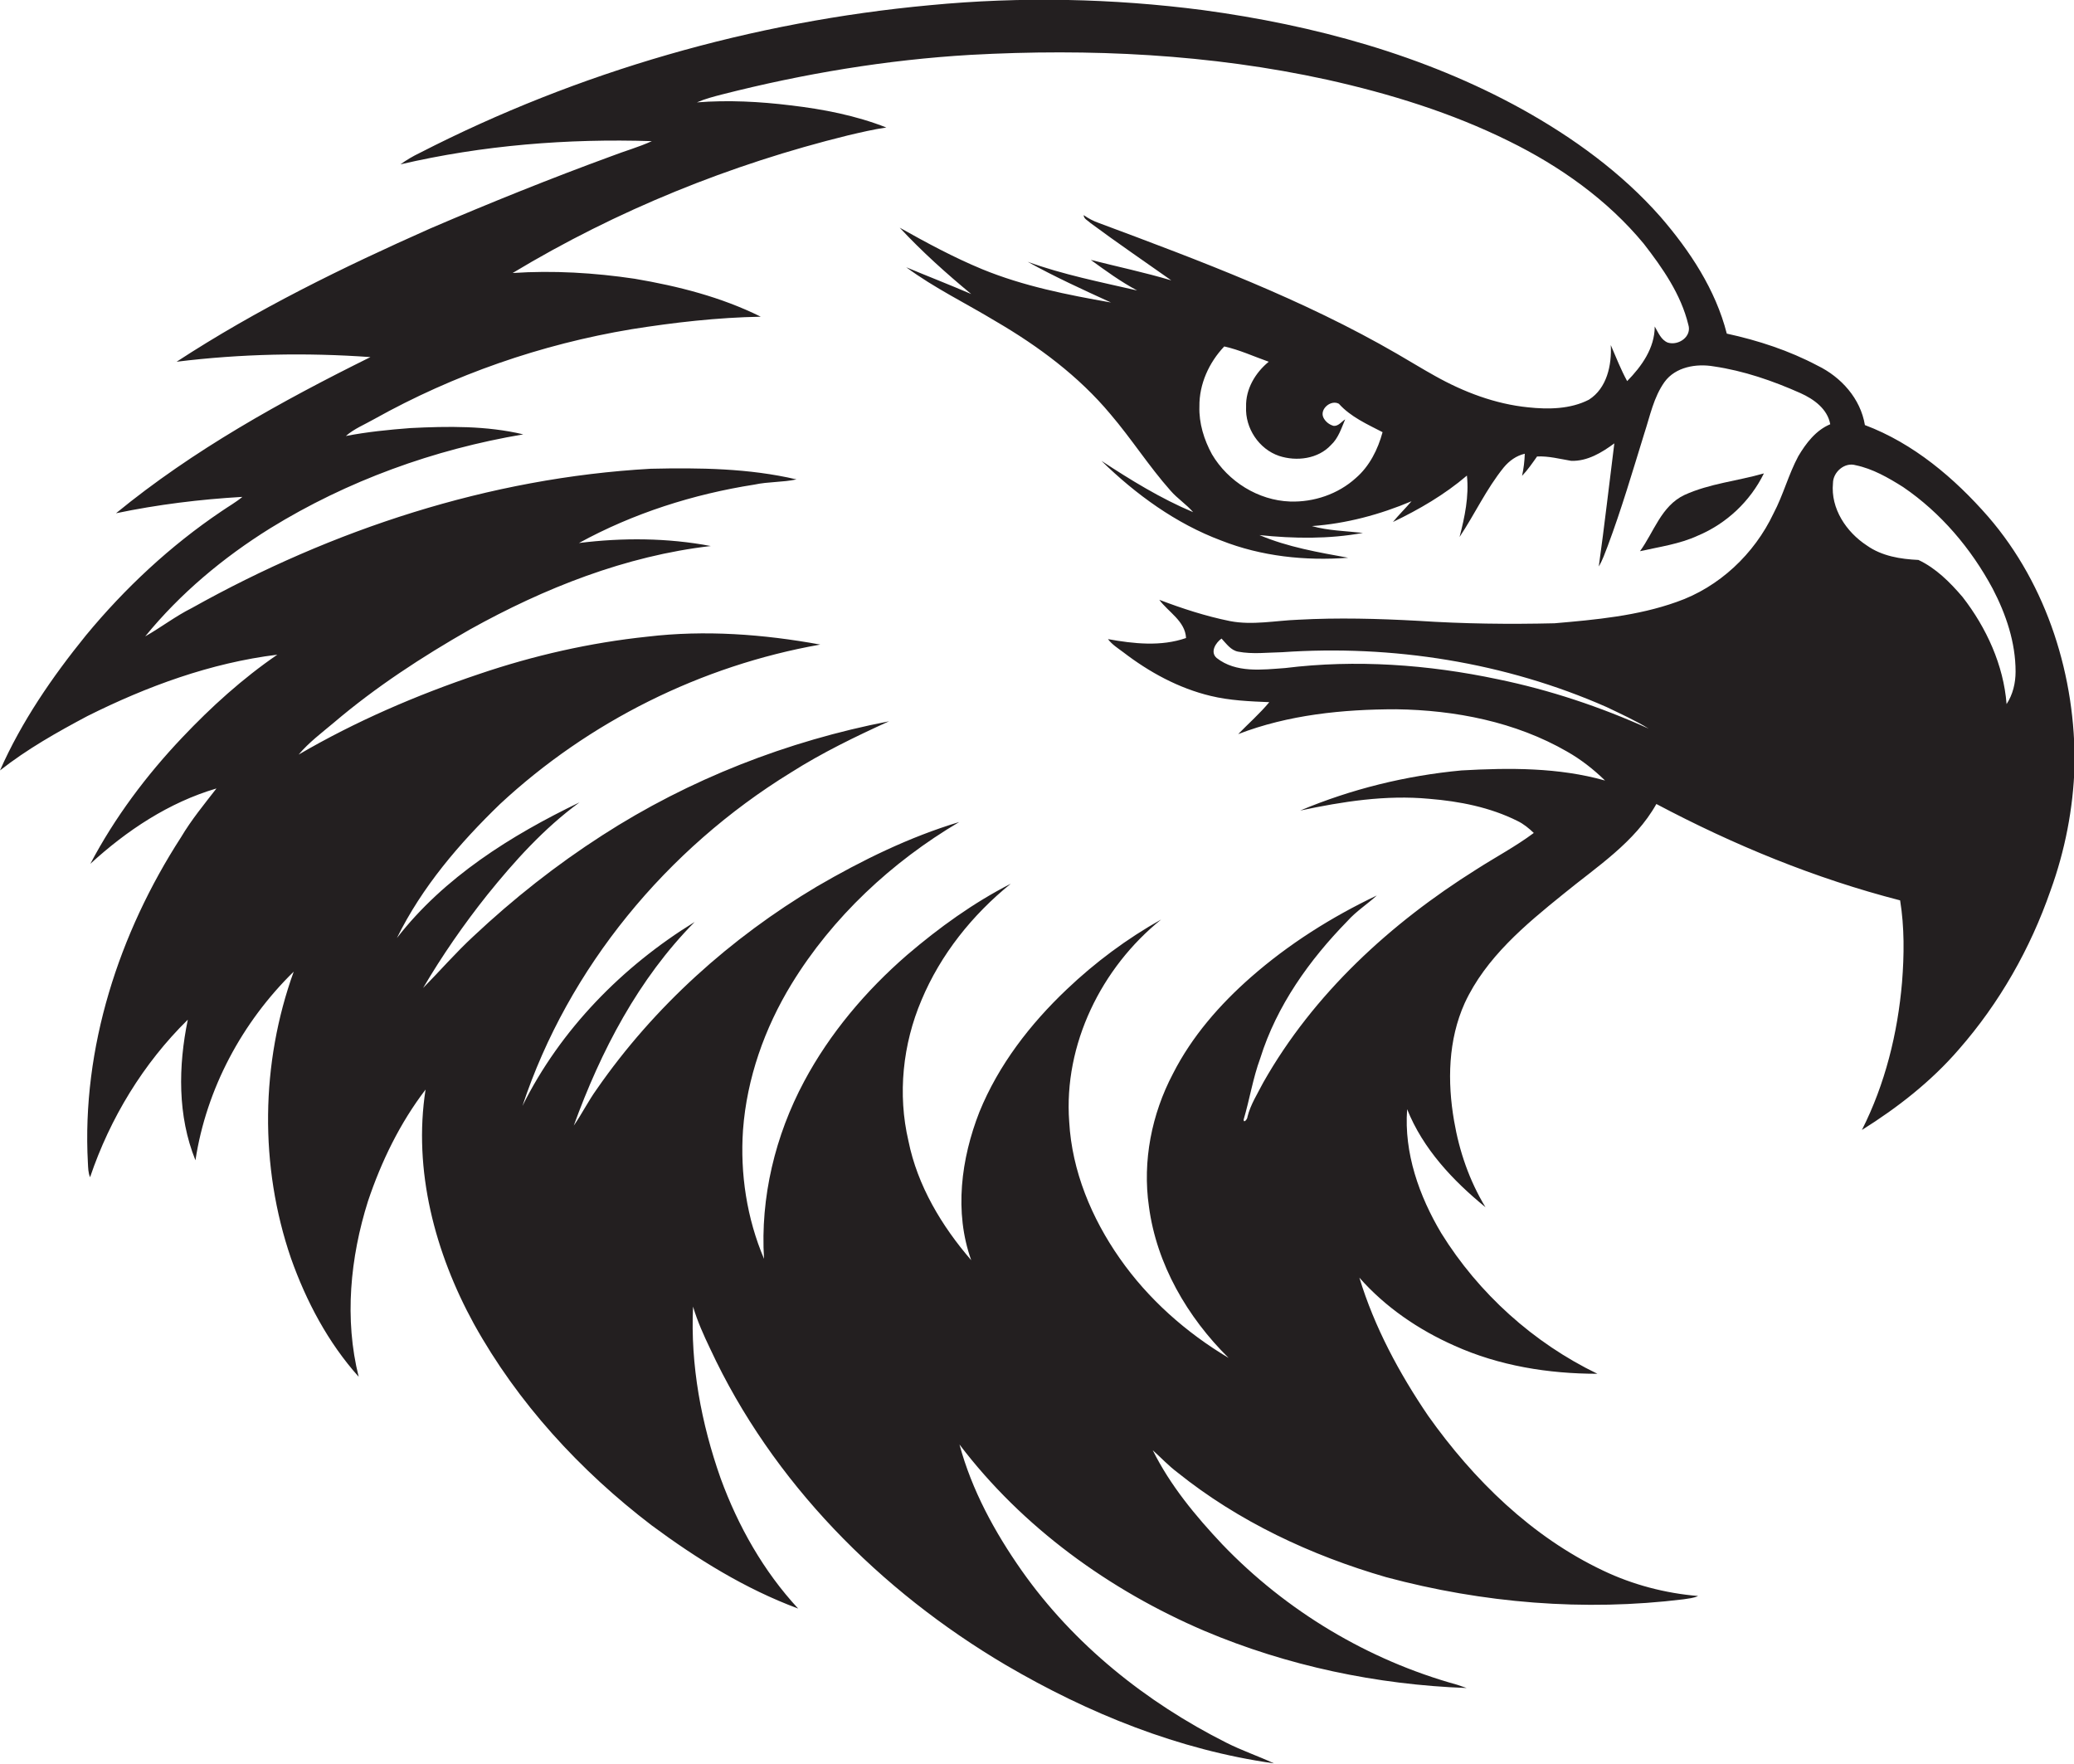 <?xml version="1.0" encoding="utf-8"?>
<!-- Generator: Adobe Illustrator 19.2.0, SVG Export Plug-In . SVG Version: 6.00 Build 0)  -->
<svg version="1.1" id="Layer_1" xmlns="http://www.w3.org/2000/svg" xmlns:xlink="http://www.w3.org/1999/xlink" x="0px" y="0px"
	 viewBox="0 0 759.8 646.2" enable-background="new 0 0 759.8 646.2" xml:space="preserve">
<g>
	<path fill="#231F20" d="M728.4,189.3c-12.4-14.2-27.4-26.9-45.2-33.6c-1.6-9.7-8.7-17.6-17.4-21.8c-10.4-5.5-21.7-9.2-33.2-11.7
		c-4.1-16.1-13.5-30.3-24.3-42.8c-14.3-16.2-32-29-50.7-39.4c-36-19.9-76.3-30.8-116.9-36.3c-33.1-4.3-66.7-5-100-1.8
		c-64.9,6-128.8,24.3-186.9,54.1c-2.5,1.2-4.9,2.6-7.1,4.2c30.1-7,61.2-9.5,92.1-8.5c-4.8,2.2-9.9,3.6-14.8,5.5
		c-22.4,8.2-44.5,17.1-66.4,26.5c-32,14.2-63.5,29.6-92.9,48.8c23.5-2.9,47.3-3.4,71-1.7c-32.7,16.2-64.9,34-93.2,57.2
		c15.3-3.2,30.8-5.1,46.3-6c-2.4,2-5.1,3.5-7.7,5.3c-18.7,12.6-35.3,28.1-49.6,45.4C19.1,248,7.9,264.3,0,282.2
		c9.9-7.8,20.9-14,32-19.9c21.8-10.9,45.2-19.5,69.6-22.5c-12.7,8.7-24.2,19.1-34.8,30.3c-13.2,13.9-24.8,29.4-33.7,46.3
		c13.3-12.2,28.8-22.5,46.2-27.6c-4.5,5.8-9.2,11.5-13,17.9C43.6,341.8,29.9,383.8,32.2,426c0.1,1.8,0.1,3.6,0.8,5.2
		c7.3-21.6,19.5-41.7,35.8-57.7c-3.5,17-3.8,35.2,2.8,51.5c4-26.2,17.1-50.6,36-69.1c-12.1,33.5-12.6,71.2-1,105
		c5.6,15.8,13.6,30.9,24.8,43.4c-5.3-21.1-3.1-43.7,3.4-64.3c4.9-14.6,11.7-28.6,21.1-40.9c-4.6,29.6,3.5,59.9,17.7,85.8
		c16,28.9,38.9,53.8,65.1,73.8c16.6,12.3,34.3,23.3,53.7,30.5c-12.7-13.7-22-30.2-28.4-47.7c-7.1-20.1-11.1-41.5-10.1-62.9
		c1.6,5.4,3.9,10.5,6.3,15.5c22.7,48.8,62.2,88.6,108.3,115.8c30.2,17.7,63.3,31.1,98.2,36c-5.8-2.7-11.8-4.7-17.5-7.6
		c-29.4-14.8-55.9-36-74.9-63c-9.9-14.1-18.3-29.5-22.8-46.2c23,30.3,54.9,53.4,89.8,68.3c30.3,12.8,63.1,19.7,96,20.9
		c-1.2-0.4-2.4-0.8-3.5-1.2c-32.6-9-62.6-27-86-51.4c-9.8-10.4-19.1-21.6-25.5-34.5c3,2.7,5.8,5.7,9,8.1
		c22.4,18,48.9,30.4,76.5,38.4c35.4,9.5,72.6,12.6,109,8.1c1.8-0.3,3.6-0.4,5.3-1.2c-12-1-23.9-4.1-34.8-9.3
		c-26.2-12.4-47.5-33.3-64.1-56.7c-10.6-15.6-19.7-32.5-25.2-50.6c9.5,10.8,21.7,19.1,34.8,24.9c16.4,7.4,34.5,10.3,52.4,10.3
		c-23.4-11.3-43.5-29.4-57.2-51.5c-8.1-13.6-13.7-29.4-12.5-45.4c5.8,14.5,16.7,26.1,28.7,35.9c-5.9-9.7-9.6-20.5-11.5-31.6
		c-2.5-14.4-2.2-29.7,3.9-43.2c7.7-16.6,22.1-28.6,36.1-39.9c12.2-10,26.2-18.9,34.1-33c28.3,15,58.2,27.3,89.3,35.3
		c1.6,9.9,1.5,20,0.7,30c-1.6,18.7-6.2,37.3-14.7,54.1c13.1-8.2,25.4-17.8,35.5-29.5c14.9-17,26.2-36.9,33.6-58.2
		c5.3-14.6,8.3-30,8.8-45.5C760.5,248.1,750.1,214.4,728.4,189.3z M548.7,248.8c-25.5-5.4-52-7.3-77.9-4.1c-8.4,0.6-18,1.9-25.1-3.7
		c-2.5-2.2-0.3-5.6,1.8-7.1c1.8,1.9,3.4,4.3,6.1,4.8c5.3,1,10.7,0.3,16.1,0.2c40.4-2.8,81.7,3.7,118.9,20.1
		c5.2,2.5,10.5,4.9,15.4,7.9C586.3,258.9,567.7,252.7,548.7,248.8z M658.8,167.1c-3.6,6.7-5.5,14.2-9.1,21
		c-7,14.8-19.9,27-35.5,32.4c-14.3,5.1-29.6,6.5-44.7,7.8c-16.7,0.4-33.3,0.2-50-0.9c-14.6-0.8-29.3-1.2-43.9-0.4
		c-8.3,0.3-16.7,2.1-25,0.5c-8.9-1.8-17.5-4.6-25.9-7.8c3.3,4.5,9.5,7.8,9.8,14c-9.2,3.2-19.2,2.1-28.6,0.4c1.5,2,3.6,3.3,5.6,4.8
		c9.5,7.3,20.3,13.2,32,16c7,1.7,14.3,2,21.5,2.3c-3.5,4.2-7.6,7.8-11.4,11.7c18.4-7.1,38.4-9.1,57.9-9.1
		c21.6,0.3,43.7,4.6,62.6,15.5c5.1,2.9,9.7,6.5,13.9,10.6c-17-4.8-35-4.7-52.6-3.7c-20.3,1.9-40.3,6.8-59.1,14.7
		c15.5-3.3,31.4-5.8,47.3-4.3c11.1,0.9,22.3,3.1,32.3,8.1c2.3,1.1,4.2,2.7,6,4.4c-6.7,5-14.1,8.9-21.1,13.4
		c-31.4,19.7-59.6,45.5-78,78c-2.1,4.1-4.7,8.1-5.8,12.6c0.1,0.6-1.4,2.6-1.4,1c2.2-7.4,3.4-15.2,6.1-22.5c6-19.2,18-36,31.9-50.2
		c3.2-3.6,7.3-6.2,10.8-9.4c-16.6,7.9-32.3,17.8-46.1,29.9c-11.5,10.1-21.7,21.8-28.6,35.4c-7.8,14.8-11.2,32-8.8,48.6
		c2.8,21.2,14.1,40.6,29.2,55.5c-15.6-9.3-29.5-21.6-39.9-36.5c-10.3-14.7-17.5-32-18.5-50c-2.1-28.3,11.8-56.5,33.7-74.1
		c-12.5,7-24.2,15.7-34.6,25.6c-13.4,12.7-25,27.7-32,44.9c-6.7,17.1-9.3,36.7-3,54.3c-10.8-12.5-19.7-27.3-23-43.7
		c-4-17.1-2.1-35.4,4.8-51.6c7-16.7,18.6-31.2,32.7-42.6c-13.7,7-26.3,16.1-38,26.1c-15.1,13.1-28.3,28.7-37.7,46.3
		c-10.6,19.8-16.1,42.5-14.7,65c-6.3-14.8-8.8-31.2-7.7-47.2c1.4-18.9,7.9-37.3,17.8-53.5c15-24.5,36.7-44.7,61.4-59.3
		c-18.3,5.5-35.6,14-52.1,23.6c-31.6,18.8-59.7,44-80.7,74.3c-3.1,4.3-5.4,9-8.4,13.3c9.9-27.3,23.7-53.8,44.3-74.6
		c-26.5,16.3-49.2,39.4-63.1,67.4c16.8-50.7,52.9-94.2,98.3-122.1c11.5-7.3,23.7-13.2,36-18.8c-37.2,7.2-73.2,21.2-105.1,41.8
		c-16.8,10.8-32.5,23.2-47.1,36.9c-6.5,6-12.3,12.7-18.5,19c7-11.9,14.9-23.3,23.5-34.1c10-12.4,20.8-24.4,33.8-33.9
		c-25.1,12.1-49.6,27.4-66.9,49.7c9.2-18.7,22.9-34.7,37.8-49.1c32.5-30.2,73.7-50.7,117.3-58.4c-20.8-3.8-42.2-5.4-63.3-2.9
		c-21,2.2-41.7,6.9-61.7,13.7c-22.9,7.7-45.2,17.3-66.1,29.5c3.8-4.5,8.5-8,12.9-11.7c15.4-13.1,32.3-24.1,49.8-34.1
		c27.3-15.2,57.1-27,88.3-30.6c-15.9-3-32.3-3.1-48.3-1.1c19.9-10.9,41.9-17.9,64.3-21.4c5.1-1.1,10.3-0.8,15.4-1.9
		c-17.5-4.1-35.6-4.3-53.4-3.9c-59.1,3.3-116.6,22.2-168.1,51c-6,3-11.3,7.1-17.1,10.4c12.8-15.7,28.6-28.9,45.8-39.6
		c28.2-17.4,60-28.9,92.7-34.4c-13.5-3.2-27.6-3-41.4-2.3c-7.9,0.6-15.8,1.4-23.6,2.9c3.1-2.7,6.9-4.2,10.4-6.2
		c29.2-16.3,61.2-27.4,94.2-32.9c15.7-2.5,31.5-4.3,47.4-4.6c-14.5-7.2-30.3-11.2-46.2-13.9c-14.8-2.2-29.8-3.1-44.7-2.1
		C226,77,267.6,60.2,310.6,49.6c4.7-1.1,9.3-2.2,14.1-2.9c-11.2-4.4-23.1-6.7-35-8.1c-11.4-1.4-22.9-2-34.4-1.1
		c3-1.3,6.1-2.1,9.2-2.9c29.8-7.6,60.3-12.7,91-14.5c43.7-2.4,87.8-0.3,130.7,9.1c22.9,5.1,45.6,12.1,66.6,22.5
		c18.7,9.2,36.1,21.5,49.4,37.6c6.9,8.9,13.6,18.5,16.3,29.6c1.4,4.4-3.6,7.8-7.5,6.6c-2.5-1-3.5-3.7-4.8-5.9
		c0,7.9-4.8,14.6-10.1,20c-2.3-4.2-4.1-8.8-6-13.2c0.4,7.3-1.4,15.8-8,20c-6.8,3.5-14.9,3.6-22.3,2.8c-12-1.2-23.6-5.6-34.1-11.5
		c-4.7-2.6-9.2-5.4-13.9-8.1c-34.5-20-71.9-34-109.2-47.9c-2-0.7-3.9-1.7-5.6-2.9c0,1.4,1.6,2,2.5,2.9c9.7,7.2,19.7,14,29.6,21
		c-9.7-2.9-19.7-5-29.5-7.5c5.5,4,11,8,17,11.2c-13.5-3.1-27.1-5.8-40.1-10.5c9.9,5.5,20.2,10.2,30.5,14.9c-16-2.8-32.1-6-47.2-12.2
		c-10.4-4.3-20.4-9.7-30.2-15.2c8.1,8.7,17,16.7,26.2,24.3c-7.9-3.4-15.9-6.5-23.8-9.8c10.3,7.6,21.9,13.2,32.8,19.8
		c15.6,9.1,30.4,20.1,42,34c7.7,9,14.1,19.1,22,28c2.5,2.9,5.8,5,8.3,7.9c-11.9-5-22.9-11.8-33.6-18.8c12.6,12.3,27.3,23,43.9,29.2
		c14.7,5.8,30.8,7.5,46.5,6.3c-11-2-22.1-3.9-32.5-8.3c12.6,1.3,25.4,1.5,37.9-0.8c-6.2-0.7-12.6-0.8-18.7-2.5
		c12.6-0.9,24.9-4.2,36.5-9.1c-2.2,2.6-4.7,5-6.8,7.6c9.6-4.6,18.9-10,27.1-17c0.8,7.6-0.8,15.2-2.7,22.5
		c5.6-8.4,9.8-17.6,16.2-25.5c2-2.4,4.6-4.3,7.7-5c-0.1,2.7-0.4,5.4-1,8.1c2.1-2.2,3.8-4.7,5.5-7.1c4.2-0.2,8.3,0.9,12.5,1.6
		c5.9,0.2,11.2-3,15.8-6.4c-1.9,15-3.6,30.1-5.7,45.1c1.4-2.3,2.2-4.8,3.2-7.3c5.1-13.6,9.2-27.6,13.5-41.5
		c2.1-6.4,3.4-13.2,7.4-18.8c4-5.5,11.6-6.8,18-5.7c11,1.6,21.7,5.3,31.8,9.8c4.9,2.2,9.9,5.8,10.9,11.4
		C665.2,157.6,661.6,162.4,658.8,167.1z M456.5,149c-0.4,7.8,4.7,15.5,12.1,18c6.4,2.1,14.3,1.1,19-4c2.7-2.5,3.8-6.1,5.2-9.4
		c-1.3,0.8-2.4,2.5-4.2,2.4c-1.6-0.4-3.1-1.6-3.8-3.1c-1.4-3.1,2.8-6.6,5.7-5c4.3,4.8,10.4,7.5,16,10.4c-1.7,6.3-4.8,12.5-9.8,16.8
		c-6.5,5.9-15.4,8.9-24.1,8.6c-11.6-0.4-22.7-7.3-28.6-17.3c-2.9-5.3-4.8-11.4-4.6-17.5c-0.1-8.2,3.5-16.1,9.1-22
		c5.5,1.2,10.9,3.7,16.3,5.6C459.9,136.5,456.3,142.5,456.5,149z M735.1,257.9c-1.1-14.3-7.4-28-16.1-39.2
		c-4.6-5.4-9.8-10.6-16.2-13.6c-6.6-0.3-13.4-1.4-18.9-5.3c-7.5-4.9-13.3-13.5-12.4-22.8c0-4.1,4.3-7.8,8.3-6.6
		c6.3,1.3,12,4.6,17.4,8c13.8,9.4,24.9,22.5,32.8,37.2c4.9,9.4,8.4,19.7,8.4,30.4C738.4,250.2,737.4,254.4,735.1,257.9z"/>
	<path fill="#231F20" d="M600.8,201.9c7.1-1.6,14.5-2.6,21.2-5.7c10.5-4.4,19.2-12.6,24.2-22.8c-9.7,2.8-19.9,3.7-29.1,7.9
		C608.6,185.3,605.9,194.9,600.8,201.9z"/>
</g>
</svg>
